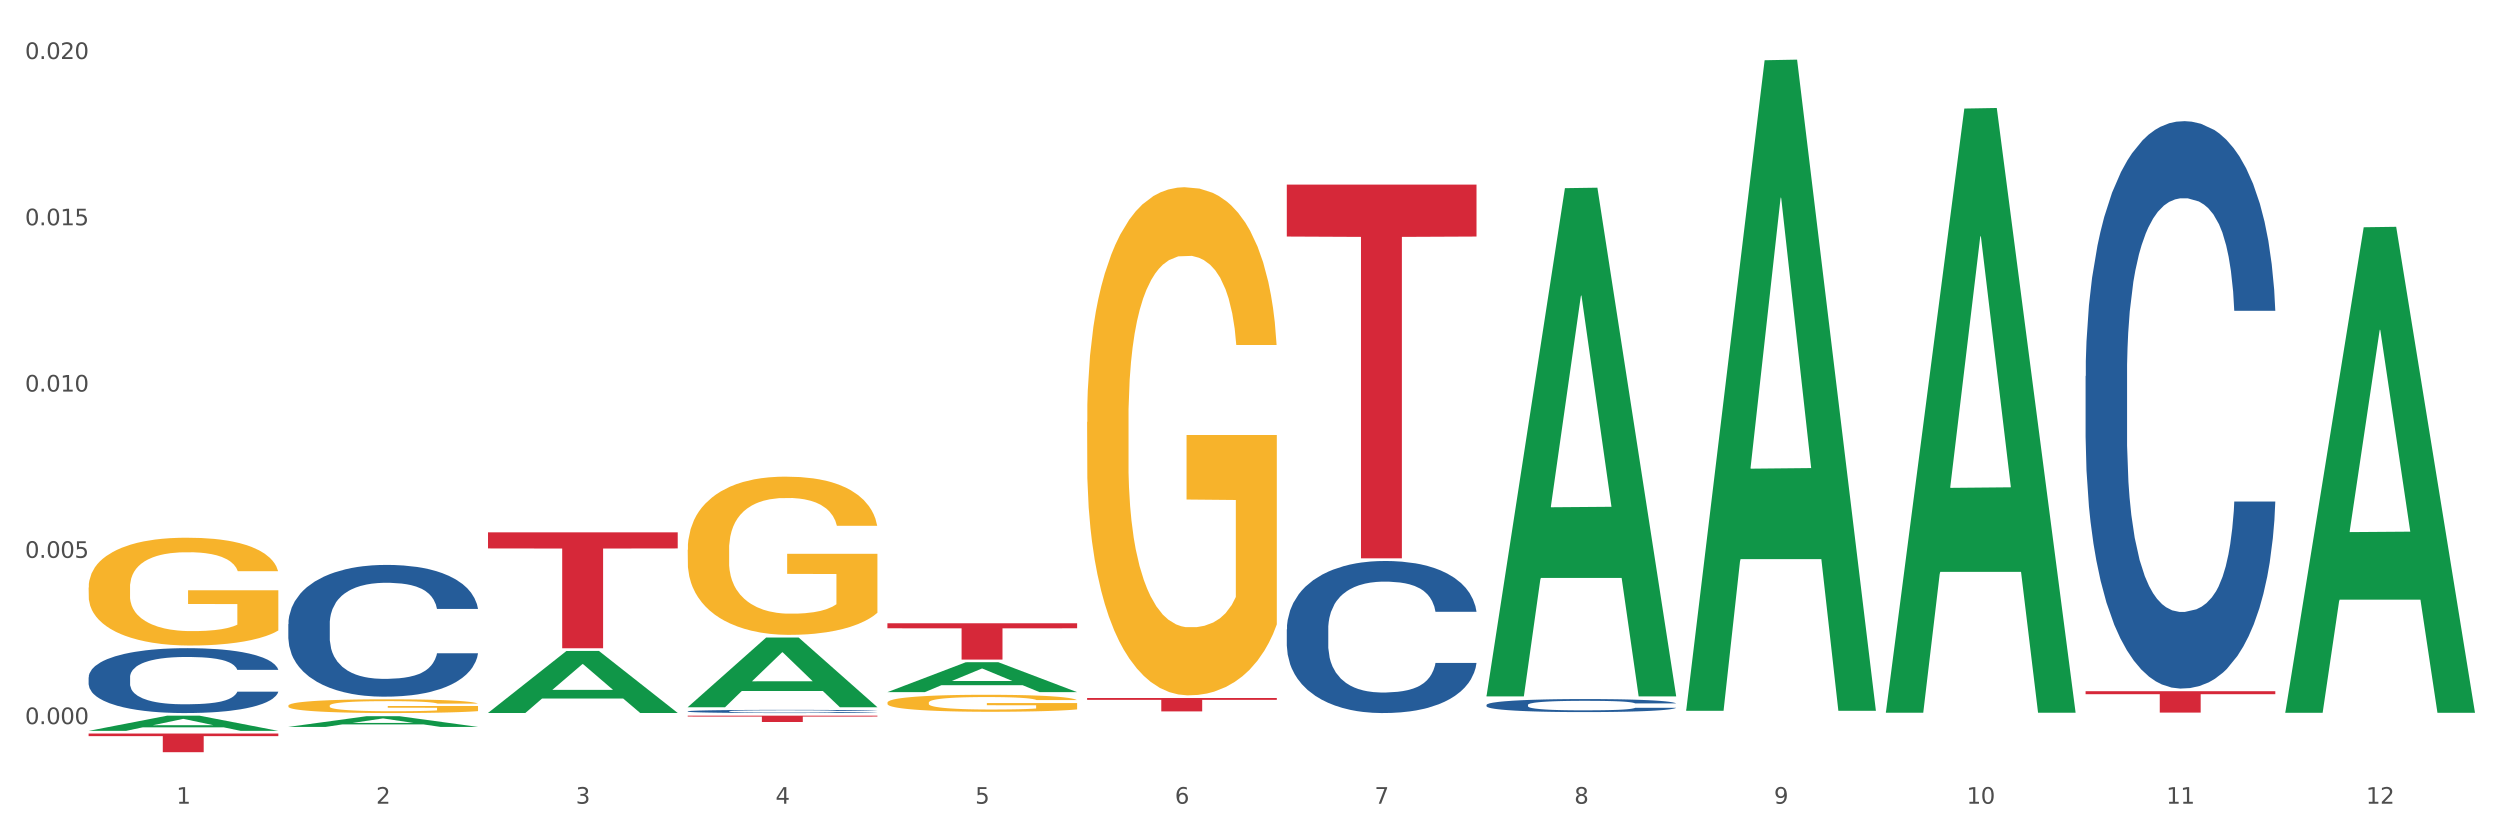 <?xml version="1.0" encoding="utf-8" standalone="no"?>
<!DOCTYPE svg PUBLIC "-//W3C//DTD SVG 1.1//EN"
  "http://www.w3.org/Graphics/SVG/1.1/DTD/svg11.dtd">
<svg xmlns:xlink="http://www.w3.org/1999/xlink" width="1080pt" height="360pt" viewBox="0 0 1080 360" xmlns="http://www.w3.org/2000/svg" version="1.1">
 <rect x="0" y="0" width="1080" height="360" fill="#333333" stroke="none"/>
 <defs>
  <style type="text/css">*{stroke-linejoin: round; stroke-linecap: butt}</style>
 </defs>
 <g id="figure_1">
  <g id="patch_1">
   <path d="M 0 360 
L 1080 360 
L 1080 0 
L 0 0 
z
" style="fill: #ffffff; stroke: #ffffff; stroke-linejoin: miter"/>
  </g>
  <g id="axes_1">
   <g id="matplotlib.axis_1">
    <g id="xtick_1">
     <g id="text_1">
      <!-- 1 -->
      <g style="fill: #4d4d4d" transform="translate(76.207 347.204) scale(0.096 -0.096)">
       <defs>
        <path id="DejaVuSans-31" d="M 794 531 
L 1825 531 
L 1825 4091 
L 703 3866 
L 703 4441 
L 1819 4666 
L 2450 4666 
L 2450 531 
L 3481 531 
L 3481 0 
L 794 0 
L 794 531 
z
" transform="scale(0.016)"/>
       </defs>
       <use xlink:href="#DejaVuSans-31"/>
      </g>
     </g>
    </g>
    <g id="xtick_2">
     <g id="text_2">
      <!-- 2 -->
      <g style="fill: #4d4d4d" transform="translate(162.476 347.204) scale(0.096 -0.096)">
       <defs>
        <path id="DejaVuSans-32" d="M 1228 531 
L 3431 531 
L 3431 0 
L 469 0 
L 469 531 
Q 828 903 1448 1529 
Q 2069 2156 2228 2338 
Q 2531 2678 2651 2914 
Q 2772 3150 2772 3378 
Q 2772 3750 2511 3984 
Q 2250 4219 1831 4219 
Q 1534 4219 1204 4116 
Q 875 4013 500 3803 
L 500 4441 
Q 881 4594 1212 4672 
Q 1544 4750 1819 4750 
Q 2544 4750 2975 4387 
Q 3406 4025 3406 3419 
Q 3406 3131 3298 2873 
Q 3191 2616 2906 2266 
Q 2828 2175 2409 1742 
Q 1991 1309 1228 531 
z
" transform="scale(0.016)"/>
       </defs>
       <use xlink:href="#DejaVuSans-32"/>
      </g>
     </g>
    </g>
    <g id="xtick_3">
     <g id="text_3">
      <!-- 3 -->
      <g style="fill: #4d4d4d" transform="translate(248.745 347.204) scale(0.096 -0.096)">
       <defs>
        <path id="DejaVuSans-33" d="M 2597 2516 
Q 3050 2419 3304 2112 
Q 3559 1806 3559 1356 
Q 3559 666 3084 287 
Q 2609 -91 1734 -91 
Q 1441 -91 1130 -33 
Q 819 25 488 141 
L 488 750 
Q 750 597 1062 519 
Q 1375 441 1716 441 
Q 2309 441 2620 675 
Q 2931 909 2931 1356 
Q 2931 1769 2642 2001 
Q 2353 2234 1838 2234 
L 1294 2234 
L 1294 2753 
L 1863 2753 
Q 2328 2753 2575 2939 
Q 2822 3125 2822 3475 
Q 2822 3834 2567 4026 
Q 2313 4219 1838 4219 
Q 1578 4219 1281 4162 
Q 984 4106 628 3988 
L 628 4550 
Q 988 4650 1302 4700 
Q 1616 4750 1894 4750 
Q 2613 4750 3031 4423 
Q 3450 4097 3450 3541 
Q 3450 3153 3228 2886 
Q 3006 2619 2597 2516 
z
" transform="scale(0.016)"/>
       </defs>
       <use xlink:href="#DejaVuSans-33"/>
      </g>
     </g>
    </g>
    <g id="xtick_4">
     <g id="text_4">
      <!-- 4 -->
      <g style="fill: #4d4d4d" transform="translate(335.014 347.204) scale(0.096 -0.096)">
       <defs>
        <path id="DejaVuSans-34" d="M 2419 4116 
L 825 1625 
L 2419 1625 
L 2419 4116 
z
M 2253 4666 
L 3047 4666 
L 3047 1625 
L 3713 1625 
L 3713 1100 
L 3047 1100 
L 3047 0 
L 2419 0 
L 2419 1100 
L 313 1100 
L 313 1709 
L 2253 4666 
z
" transform="scale(0.016)"/>
       </defs>
       <use xlink:href="#DejaVuSans-34"/>
      </g>
     </g>
    </g>
    <g id="xtick_5">
     <g id="text_5">
      <!-- 5 -->
      <g style="fill: #4d4d4d" transform="translate(421.284 347.204) scale(0.096 -0.096)">
       <defs>
        <path id="DejaVuSans-35" d="M 691 4666 
L 3169 4666 
L 3169 4134 
L 1269 4134 
L 1269 2991 
Q 1406 3038 1543 3061 
Q 1681 3084 1819 3084 
Q 2600 3084 3056 2656 
Q 3513 2228 3513 1497 
Q 3513 744 3044 326 
Q 2575 -91 1722 -91 
Q 1428 -91 1123 -41 
Q 819 9 494 109 
L 494 744 
Q 775 591 1075 516 
Q 1375 441 1709 441 
Q 2250 441 2565 725 
Q 2881 1009 2881 1497 
Q 2881 1984 2565 2268 
Q 2250 2553 1709 2553 
Q 1456 2553 1204 2497 
Q 953 2441 691 2322 
L 691 4666 
z
" transform="scale(0.016)"/>
       </defs>
       <use xlink:href="#DejaVuSans-35"/>
      </g>
     </g>
    </g>
    <g id="xtick_6">
     <g id="text_6">
      <!-- 6 -->
      <g style="fill: #4d4d4d" transform="translate(507.553 347.204) scale(0.096 -0.096)">
       <defs>
        <path id="DejaVuSans-36" d="M 2113 2584 
Q 1688 2584 1439 2293 
Q 1191 2003 1191 1497 
Q 1191 994 1439 701 
Q 1688 409 2113 409 
Q 2538 409 2786 701 
Q 3034 994 3034 1497 
Q 3034 2003 2786 2293 
Q 2538 2584 2113 2584 
z
M 3366 4563 
L 3366 3988 
Q 3128 4100 2886 4159 
Q 2644 4219 2406 4219 
Q 1781 4219 1451 3797 
Q 1122 3375 1075 2522 
Q 1259 2794 1537 2939 
Q 1816 3084 2150 3084 
Q 2853 3084 3261 2657 
Q 3669 2231 3669 1497 
Q 3669 778 3244 343 
Q 2819 -91 2113 -91 
Q 1303 -91 875 529 
Q 447 1150 447 2328 
Q 447 3434 972 4092 
Q 1497 4750 2381 4750 
Q 2619 4750 2861 4703 
Q 3103 4656 3366 4563 
z
" transform="scale(0.016)"/>
       </defs>
       <use xlink:href="#DejaVuSans-36"/>
      </g>
     </g>
    </g>
    <g id="xtick_7">
     <g id="text_7">
      <!-- 7 -->
      <g style="fill: #4d4d4d" transform="translate(593.822 347.204) scale(0.096 -0.096)">
       <defs>
        <path id="DejaVuSans-37" d="M 525 4666 
L 3525 4666 
L 3525 4397 
L 1831 0 
L 1172 0 
L 2766 4134 
L 525 4134 
L 525 4666 
z
" transform="scale(0.016)"/>
       </defs>
       <use xlink:href="#DejaVuSans-37"/>
      </g>
     </g>
    </g>
    <g id="xtick_8">
     <g id="text_8">
      <!-- 8 -->
      <g style="fill: #4d4d4d" transform="translate(680.091 347.204) scale(0.096 -0.096)">
       <defs>
        <path id="DejaVuSans-38" d="M 2034 2216 
Q 1584 2216 1326 1975 
Q 1069 1734 1069 1313 
Q 1069 891 1326 650 
Q 1584 409 2034 409 
Q 2484 409 2743 651 
Q 3003 894 3003 1313 
Q 3003 1734 2745 1975 
Q 2488 2216 2034 2216 
z
M 1403 2484 
Q 997 2584 770 2862 
Q 544 3141 544 3541 
Q 544 4100 942 4425 
Q 1341 4750 2034 4750 
Q 2731 4750 3128 4425 
Q 3525 4100 3525 3541 
Q 3525 3141 3298 2862 
Q 3072 2584 2669 2484 
Q 3125 2378 3379 2068 
Q 3634 1759 3634 1313 
Q 3634 634 3220 271 
Q 2806 -91 2034 -91 
Q 1263 -91 848 271 
Q 434 634 434 1313 
Q 434 1759 690 2068 
Q 947 2378 1403 2484 
z
M 1172 3481 
Q 1172 3119 1398 2916 
Q 1625 2713 2034 2713 
Q 2441 2713 2670 2916 
Q 2900 3119 2900 3481 
Q 2900 3844 2670 4047 
Q 2441 4250 2034 4250 
Q 1625 4250 1398 4047 
Q 1172 3844 1172 3481 
z
" transform="scale(0.016)"/>
       </defs>
       <use xlink:href="#DejaVuSans-38"/>
      </g>
     </g>
    </g>
    <g id="xtick_9">
     <g id="text_9">
      <!-- 9 -->
      <g style="fill: #4d4d4d" transform="translate(766.361 347.204) scale(0.096 -0.096)">
       <defs>
        <path id="DejaVuSans-39" d="M 703 97 
L 703 672 
Q 941 559 1184 500 
Q 1428 441 1663 441 
Q 2288 441 2617 861 
Q 2947 1281 2994 2138 
Q 2813 1869 2534 1725 
Q 2256 1581 1919 1581 
Q 1219 1581 811 2004 
Q 403 2428 403 3163 
Q 403 3881 828 4315 
Q 1253 4750 1959 4750 
Q 2769 4750 3195 4129 
Q 3622 3509 3622 2328 
Q 3622 1225 3098 567 
Q 2575 -91 1691 -91 
Q 1453 -91 1209 -44 
Q 966 3 703 97 
z
M 1959 2075 
Q 2384 2075 2632 2365 
Q 2881 2656 2881 3163 
Q 2881 3666 2632 3958 
Q 2384 4250 1959 4250 
Q 1534 4250 1286 3958 
Q 1038 3666 1038 3163 
Q 1038 2656 1286 2365 
Q 1534 2075 1959 2075 
z
" transform="scale(0.016)"/>
       </defs>
       <use xlink:href="#DejaVuSans-39"/>
      </g>
     </g>
    </g>
    <g id="xtick_10">
     <g id="text_10">
      <!-- 10 -->
      <g style="fill: #4d4d4d" transform="translate(849.576 347.204) scale(0.096 -0.096)">
       <defs>
        <path id="DejaVuSans-30" d="M 2034 4250 
Q 1547 4250 1301 3770 
Q 1056 3291 1056 2328 
Q 1056 1369 1301 889 
Q 1547 409 2034 409 
Q 2525 409 2770 889 
Q 3016 1369 3016 2328 
Q 3016 3291 2770 3770 
Q 2525 4250 2034 4250 
z
M 2034 4750 
Q 2819 4750 3233 4129 
Q 3647 3509 3647 2328 
Q 3647 1150 3233 529 
Q 2819 -91 2034 -91 
Q 1250 -91 836 529 
Q 422 1150 422 2328 
Q 422 3509 836 4129 
Q 1250 4750 2034 4750 
z
" transform="scale(0.016)"/>
       </defs>
       <use xlink:href="#DejaVuSans-31"/>
       <use xlink:href="#DejaVuSans-30" transform="translate(63.623 0)"/>
      </g>
     </g>
    </g>
    <g id="xtick_11">
     <g id="text_11">
      <!-- 11 -->
      <g style="fill: #4d4d4d" transform="translate(935.845 347.204) scale(0.096 -0.096)">
       <use xlink:href="#DejaVuSans-31"/>
       <use xlink:href="#DejaVuSans-31" transform="translate(63.623 0)"/>
      </g>
     </g>
    </g>
    <g id="xtick_12">
     <g id="text_12">
      <!-- 12 -->
      <g style="fill: #4d4d4d" transform="translate(1022.114 347.204) scale(0.096 -0.096)">
       <use xlink:href="#DejaVuSans-31"/>
       <use xlink:href="#DejaVuSans-32" transform="translate(63.623 0)"/>
      </g>
     </g>
    </g>
    <g id="xtick_13"/>
    <g id="xtick_14"/>
    <g id="xtick_15"/>
    <g id="xtick_16"/>
    <g id="xtick_17"/>
    <g id="xtick_18"/>
    <g id="xtick_19"/>
    <g id="xtick_20"/>
    <g id="xtick_21"/>
    <g id="xtick_22"/>
    <g id="xtick_23"/>
   </g>
   <g id="matplotlib.axis_2">
    <g id="ytick_1">
     <g id="text_13">
      <!-- 0.000 -->
      <g style="fill: #4d4d4d" transform="translate(10.8 312.822) scale(0.096 -0.096)">
       <defs>
        <path id="DejaVuSans-2e" d="M 684 794 
L 1344 794 
L 1344 0 
L 684 0 
L 684 794 
z
" transform="scale(0.016)"/>
       </defs>
       <use xlink:href="#DejaVuSans-30"/>
       <use xlink:href="#DejaVuSans-2e" transform="translate(63.623 0)"/>
       <use xlink:href="#DejaVuSans-30" transform="translate(95.41 0)"/>
       <use xlink:href="#DejaVuSans-30" transform="translate(159.033 0)"/>
       <use xlink:href="#DejaVuSans-30" transform="translate(222.656 0)"/>
      </g>
     </g>
    </g>
    <g id="ytick_2">
     <g id="text_14">
      <!-- 0.005 -->
      <g style="fill: #4d4d4d" transform="translate(10.8 240.99) scale(0.096 -0.096)">
       <use xlink:href="#DejaVuSans-30"/>
       <use xlink:href="#DejaVuSans-2e" transform="translate(63.623 0)"/>
       <use xlink:href="#DejaVuSans-30" transform="translate(95.41 0)"/>
       <use xlink:href="#DejaVuSans-30" transform="translate(159.033 0)"/>
       <use xlink:href="#DejaVuSans-35" transform="translate(222.656 0)"/>
      </g>
     </g>
    </g>
    <g id="ytick_3">
     <g id="text_15">
      <!-- 0.010 -->
      <g style="fill: #4d4d4d" transform="translate(10.8 169.158) scale(0.096 -0.096)">
       <use xlink:href="#DejaVuSans-30"/>
       <use xlink:href="#DejaVuSans-2e" transform="translate(63.623 0)"/>
       <use xlink:href="#DejaVuSans-30" transform="translate(95.41 0)"/>
       <use xlink:href="#DejaVuSans-31" transform="translate(159.033 0)"/>
       <use xlink:href="#DejaVuSans-30" transform="translate(222.656 0)"/>
      </g>
     </g>
    </g>
    <g id="ytick_4">
     <g id="text_16">
      <!-- 0.015 -->
      <g style="fill: #4d4d4d" transform="translate(10.8 97.326) scale(0.096 -0.096)">
       <use xlink:href="#DejaVuSans-30"/>
       <use xlink:href="#DejaVuSans-2e" transform="translate(63.623 0)"/>
       <use xlink:href="#DejaVuSans-30" transform="translate(95.41 0)"/>
       <use xlink:href="#DejaVuSans-31" transform="translate(159.033 0)"/>
       <use xlink:href="#DejaVuSans-35" transform="translate(222.656 0)"/>
      </g>
     </g>
    </g>
    <g id="ytick_5">
     <g id="text_17">
      <!-- 0.020 -->
      <g style="fill: #4d4d4d" transform="translate(10.8 25.495) scale(0.096 -0.096)">
       <use xlink:href="#DejaVuSans-30"/>
       <use xlink:href="#DejaVuSans-2e" transform="translate(63.623 0)"/>
       <use xlink:href="#DejaVuSans-30" transform="translate(95.41 0)"/>
       <use xlink:href="#DejaVuSans-32" transform="translate(159.033 0)"/>
       <use xlink:href="#DejaVuSans-30" transform="translate(222.656 0)"/>
      </g>
     </g>
    </g>
    <g id="ytick_6"/>
    <g id="ytick_7"/>
    <g id="ytick_8"/>
    <g id="ytick_9"/>
   </g>
   <g id="PolyCollection_1">
    <path d="M 38.283 315.731 
L 38.367 315.725 
L 72.164 309.181 
L 86.189 309.174 
L 120.239 315.744 
L 104.017 315.744 
L 96.666 314.214 
L 61.771 314.214 
L 61.518 314.238 
L 54.421 315.744 
L 38.283 315.744 
L 38.283 315.731 
L 66.165 313.301 
L 92.272 313.295 
L 79.345 310.575 
L 79.176 310.562 
L 79.007 310.581 
L 66.08 313.295 
L 66.165 313.301 
L 38.283 315.731 
z
" clip-path="url(#p0c1d53351c)" style="fill: #109648"/>
    <path d="M 469.629 301.535 
L 551.585 301.535 
L 551.585 302.338 
L 519.346 302.343 
L 519.346 307.312 
L 501.673 307.312 
L 501.673 302.343 
L 469.629 302.338 
L 469.629 301.541 
L 469.629 301.535 
z
" clip-path="url(#p0c1d53351c)" style="fill: #d62839"/>
    <path d="M 297.091 237.495 
L 297.187 237.433 
L 297.187 235.185 
L 297.381 233.25 
L 298.348 228.568 
L 299.8 224.697 
L 300.864 222.637 
L 301.929 220.951 
L 303.186 219.266 
L 304.735 217.518 
L 307.541 214.958 
L 309.282 213.647 
L 311.411 212.274 
L 315.282 210.276 
L 318.088 209.152 
L 320.99 208.216 
L 325.732 207.092 
L 328.828 206.593 
L 332.118 206.218 
L 336.085 205.968 
L 339.084 205.906 
L 345.664 206.093 
L 351.276 206.655 
L 353.986 207.092 
L 357.469 207.841 
L 359.307 208.341 
L 362.307 209.34 
L 365.403 210.651 
L 367.532 211.774 
L 370.725 213.897 
L 373.144 216.019 
L 375.369 218.641 
L 376.531 220.452 
L 377.401 222.138 
L 378.176 224.073 
L 378.95 227.132 
L 361.533 227.132 
L 360.855 224.947 
L 359.791 222.887 
L 358.243 220.889 
L 356.888 219.64 
L 354.566 218.08 
L 352.437 217.081 
L 350.212 216.332 
L 347.503 215.707 
L 345.374 215.395 
L 342.374 215.145 
L 336.472 215.208 
L 332.505 215.707 
L 329.796 216.332 
L 328.054 216.893 
L 326.506 217.518 
L 324.764 218.392 
L 322.732 219.703 
L 321.281 220.889 
L 319.829 222.387 
L 318.668 223.886 
L 317.604 225.634 
L 316.733 227.506 
L 316.056 229.442 
L 315.475 231.814 
L 314.991 235.747 
L 314.991 244.3 
L 315.185 246.235 
L 315.669 248.795 
L 316.249 250.73 
L 317.217 253.04 
L 318.088 254.601 
L 319.732 256.848 
L 321.571 258.721 
L 323.022 259.907 
L 324.474 260.906 
L 326.989 262.279 
L 329.796 263.403 
L 332.215 264.09 
L 335.504 264.714 
L 337.73 264.964 
L 339.665 265.089 
L 344.406 265.089 
L 347.793 264.901 
L 351.567 264.464 
L 354.469 263.903 
L 356.888 263.216 
L 359.598 262.092 
L 361.339 261.031 
L 361.339 247.983 
L 340.052 247.921 
L 340.052 239.243 
L 379.046 239.243 
L 379.046 264.714 
L 377.401 266.025 
L 375.563 267.211 
L 373.628 268.273 
L 370.725 269.584 
L 367.242 270.832 
L 364.145 271.706 
L 360.855 272.455 
L 356.985 273.142 
L 351.954 273.766 
L 348.857 274.016 
L 344.987 274.203 
L 340.439 274.266 
L 336.472 274.141 
L 332.602 273.829 
L 328.538 273.267 
L 324.57 272.455 
L 321.571 271.644 
L 318.571 270.645 
L 315.378 269.334 
L 312.863 268.085 
L 310.927 266.962 
L 308.799 265.526 
L 306.476 263.653 
L 304.735 261.967 
L 303.186 260.219 
L 301.542 257.972 
L 300.38 256.037 
L 299.219 253.602 
L 298.542 251.791 
L 297.768 248.982 
L 297.187 245.049 
L 297.091 237.495 
z
" clip-path="url(#p0c1d53351c)" style="fill: #f7b32b"/>
    <path d="M 383.36 303.539 
L 383.457 303.533 
L 383.457 303.291 
L 383.65 303.083 
L 384.618 302.579 
L 386.069 302.163 
L 387.133 301.942 
L 388.198 301.76 
L 389.456 301.579 
L 391.004 301.391 
L 393.81 301.116 
L 395.552 300.975 
L 397.68 300.827 
L 401.551 300.613 
L 404.357 300.492 
L 407.26 300.391 
L 412.001 300.27 
L 415.097 300.217 
L 418.387 300.176 
L 422.354 300.149 
L 425.354 300.143 
L 431.933 300.163 
L 437.545 300.223 
L 440.255 300.27 
L 443.738 300.351 
L 445.577 300.404 
L 448.576 300.512 
L 451.672 300.653 
L 453.801 300.774 
L 456.994 301.002 
L 459.413 301.23 
L 461.639 301.512 
L 462.8 301.707 
L 463.671 301.888 
L 464.445 302.096 
L 465.219 302.425 
L 447.802 302.425 
L 447.125 302.19 
L 446.06 301.969 
L 444.512 301.754 
L 443.158 301.619 
L 440.835 301.452 
L 438.707 301.344 
L 436.481 301.264 
L 433.772 301.197 
L 431.643 301.163 
L 428.644 301.136 
L 422.741 301.143 
L 418.774 301.197 
L 416.065 301.264 
L 414.323 301.324 
L 412.775 301.391 
L 411.033 301.485 
L 409.001 301.626 
L 407.55 301.754 
L 406.098 301.915 
L 404.937 302.076 
L 403.873 302.264 
L 403.002 302.465 
L 402.325 302.673 
L 401.744 302.928 
L 401.26 303.351 
L 401.26 304.271 
L 401.454 304.479 
L 401.938 304.754 
L 402.518 304.962 
L 403.486 305.211 
L 404.357 305.378 
L 406.002 305.62 
L 407.84 305.822 
L 409.292 305.949 
L 410.743 306.056 
L 413.259 306.204 
L 416.065 306.325 
L 418.484 306.399 
L 421.774 306.466 
L 423.999 306.493 
L 425.934 306.506 
L 430.675 306.506 
L 434.062 306.486 
L 437.836 306.439 
L 440.739 306.379 
L 443.158 306.305 
L 445.867 306.184 
L 447.608 306.07 
L 447.608 304.667 
L 426.321 304.66 
L 426.321 303.727 
L 465.316 303.727 
L 465.316 306.466 
L 463.671 306.607 
L 461.832 306.734 
L 459.897 306.849 
L 456.994 306.99 
L 453.511 307.124 
L 450.415 307.218 
L 447.125 307.298 
L 443.254 307.372 
L 438.223 307.439 
L 435.126 307.466 
L 431.256 307.486 
L 426.708 307.493 
L 422.741 307.48 
L 418.871 307.446 
L 414.807 307.386 
L 410.84 307.298 
L 407.84 307.211 
L 404.841 307.104 
L 401.647 306.963 
L 399.132 306.828 
L 397.197 306.708 
L 395.068 306.553 
L 392.746 306.352 
L 391.004 306.171 
L 389.456 305.983 
L 387.811 305.741 
L 386.65 305.533 
L 385.489 305.271 
L 384.811 305.076 
L 384.037 304.774 
L 383.457 304.351 
L 383.36 303.539 
z
" clip-path="url(#p0c1d53351c)" style="fill: #f7b32b"/>
    <path d="M 469.629 182.314 
L 469.726 182.114 
L 469.726 174.896 
L 469.919 168.681 
L 470.887 153.645 
L 472.338 141.215 
L 473.403 134.598 
L 474.467 129.185 
L 475.725 123.772 
L 477.273 118.158 
L 480.079 109.938 
L 481.821 105.728 
L 483.95 101.318 
L 487.82 94.902 
L 490.626 91.293 
L 493.529 88.286 
L 498.27 84.677 
L 501.366 83.073 
L 504.656 81.87 
L 508.623 81.068 
L 511.623 80.868 
L 518.203 81.469 
L 523.815 83.274 
L 526.524 84.677 
L 530.007 87.083 
L 531.846 88.687 
L 534.845 91.895 
L 537.942 96.105 
L 540.07 99.714 
L 543.263 106.53 
L 545.682 113.347 
L 547.908 121.767 
L 549.069 127.581 
L 549.94 132.995 
L 550.714 139.21 
L 551.488 149.034 
L 534.071 149.034 
L 533.394 142.016 
L 532.33 135.4 
L 530.781 128.985 
L 529.427 124.975 
L 527.104 119.963 
L 524.976 116.755 
L 522.75 114.349 
L 520.041 112.344 
L 517.912 111.342 
L 514.913 110.54 
L 509.01 110.74 
L 505.043 112.344 
L 502.334 114.349 
L 500.592 116.154 
L 499.044 118.158 
L 497.302 120.965 
L 495.27 125.176 
L 493.819 128.985 
L 492.368 133.796 
L 491.207 138.608 
L 490.142 144.222 
L 489.271 150.236 
L 488.594 156.452 
L 488.013 164.07 
L 487.53 176.701 
L 487.53 204.168 
L 487.723 210.383 
L 488.207 218.603 
L 488.788 224.818 
L 489.755 232.236 
L 490.626 237.248 
L 492.271 244.465 
L 494.109 250.48 
L 495.561 254.289 
L 497.012 257.497 
L 499.528 261.908 
L 502.334 265.517 
L 504.753 267.722 
L 508.043 269.727 
L 510.268 270.529 
L 512.203 270.93 
L 516.945 270.93 
L 520.331 270.328 
L 524.105 268.925 
L 527.008 267.121 
L 529.427 264.915 
L 532.136 261.306 
L 533.878 257.898 
L 533.878 215.996 
L 512.59 215.796 
L 512.59 187.928 
L 551.585 187.928 
L 551.585 269.727 
L 549.94 273.937 
L 548.101 277.746 
L 546.166 281.155 
L 543.263 285.365 
L 539.78 289.375 
L 536.684 292.181 
L 533.394 294.587 
L 529.523 296.793 
L 524.492 298.798 
L 521.396 299.599 
L 517.525 300.201 
L 512.978 300.401 
L 509.01 300 
L 505.14 298.998 
L 501.076 297.194 
L 497.109 294.587 
L 494.109 291.981 
L 491.11 288.773 
L 487.917 284.563 
L 485.401 280.553 
L 483.466 276.944 
L 481.337 272.333 
L 479.015 266.319 
L 477.273 260.905 
L 475.725 255.292 
L 474.08 248.074 
L 472.919 241.859 
L 471.758 234.04 
L 471.08 228.226 
L 470.306 219.204 
L 469.726 206.573 
L 469.629 182.314 
z
" clip-path="url(#p0c1d53351c)" style="fill: #f7b32b"/>
    <path d="M 383.36 269.241 
L 465.316 269.241 
L 465.316 271.422 
L 433.077 271.437 
L 433.077 284.94 
L 415.404 284.94 
L 415.404 271.437 
L 383.36 271.422 
L 383.36 269.256 
L 383.36 269.241 
z
" clip-path="url(#p0c1d53351c)" style="fill: #d62839"/>
    <path d="M 297.091 309.174 
L 379.046 309.174 
L 379.046 309.556 
L 346.808 309.558 
L 346.808 311.918 
L 329.135 311.918 
L 329.135 309.558 
L 297.091 309.556 
L 297.091 309.177 
L 297.091 309.174 
z
" clip-path="url(#p0c1d53351c)" style="fill: #d62839"/>
    <path d="M 210.821 229.96 
L 292.777 229.96 
L 292.777 236.922 
L 260.539 236.97 
L 260.539 280.061 
L 242.866 280.061 
L 242.866 236.97 
L 210.821 236.922 
L 210.821 230.007 
L 210.821 229.96 
z
" clip-path="url(#p0c1d53351c)" style="fill: #d62839"/>
    <path d="M 38.283 316.877 
L 120.239 316.877 
L 120.239 317.999 
L 88 318.007 
L 88 324.95 
L 70.327 324.95 
L 70.327 318.007 
L 38.283 317.999 
L 38.283 316.885 
L 38.283 316.877 
z
" clip-path="url(#p0c1d53351c)" style="fill: #d62839"/>
    <path d="M 38.283 292.603 
L 38.38 292.577 
L 38.38 291.86 
L 38.67 290.888 
L 39.736 289.096 
L 41.092 287.739 
L 43.417 286.151 
L 44.677 285.486 
L 46.324 284.743 
L 49.714 283.54 
L 53.589 282.516 
L 56.302 281.953 
L 58.336 281.594 
L 62.889 280.954 
L 65.505 280.673 
L 68.217 280.442 
L 70.542 280.289 
L 74.417 280.109 
L 77.517 280.033 
L 81.101 280.007 
L 84.105 280.033 
L 88.076 280.135 
L 93.889 280.442 
L 96.117 280.621 
L 99.12 280.929 
L 102.22 281.338 
L 104.739 281.748 
L 107.645 282.337 
L 110.648 283.105 
L 113.554 284.078 
L 115.589 284.974 
L 117.236 285.921 
L 118.689 287.073 
L 119.754 288.327 
L 120.239 289.377 
L 102.511 289.377 
L 102.026 288.43 
L 101.058 287.406 
L 100.089 286.715 
L 99.023 286.151 
L 97.376 285.511 
L 95.923 285.102 
L 93.501 284.615 
L 91.273 284.308 
L 89.433 284.129 
L 87.205 283.975 
L 82.458 283.822 
L 79.067 283.822 
L 76.936 283.873 
L 74.32 284.001 
L 72.092 284.18 
L 69.477 284.487 
L 67.442 284.82 
L 65.408 285.255 
L 64.245 285.562 
L 62.502 286.126 
L 61.339 286.587 
L 59.789 287.38 
L 58.917 287.943 
L 57.367 289.403 
L 56.689 290.478 
L 56.399 291.22 
L 56.205 292.04 
L 56.205 296.034 
L 56.786 297.826 
L 57.27 298.594 
L 58.045 299.464 
L 59.498 300.591 
L 61.63 301.692 
L 63.858 302.485 
L 65.698 302.972 
L 67.442 303.33 
L 69.186 303.612 
L 71.317 303.868 
L 73.061 304.021 
L 75.677 304.175 
L 78.776 304.252 
L 81.198 304.252 
L 86.139 304.124 
L 88.367 303.996 
L 90.498 303.816 
L 92.823 303.535 
L 94.664 303.228 
L 95.73 302.997 
L 97.473 302.511 
L 98.83 301.999 
L 99.992 301.41 
L 100.767 300.898 
L 101.639 300.13 
L 102.317 299.259 
L 102.511 298.799 
L 120.239 298.799 
L 119.851 299.72 
L 119.173 300.616 
L 117.817 301.82 
L 116.751 302.511 
L 115.104 303.356 
L 113.361 304.073 
L 110.939 304.866 
L 108.711 305.455 
L 106.386 305.967 
L 103.867 306.428 
L 99.314 307.068 
L 97.667 307.247 
L 94.18 307.554 
L 91.467 307.734 
L 87.495 307.913 
L 83.426 308.015 
L 79.164 308.041 
L 75.386 307.99 
L 71.22 307.836 
L 68.605 307.682 
L 65.698 307.452 
L 62.308 307.094 
L 59.111 306.658 
L 56.108 306.146 
L 53.299 305.557 
L 50.683 304.892 
L 47.292 303.791 
L 44.774 302.716 
L 42.933 301.717 
L 41.674 300.872 
L 40.414 299.797 
L 39.736 299.055 
L 38.67 297.262 
L 38.283 295.598 
L 38.283 292.603 
z
" clip-path="url(#p0c1d53351c)" style="fill: #255c99"/>
    <path d="M 124.552 269.616 
L 124.649 269.564 
L 124.649 268.109 
L 124.94 266.133 
L 126.005 262.494 
L 127.362 259.739 
L 129.687 256.515 
L 130.946 255.164 
L 132.593 253.656 
L 135.983 251.213 
L 139.858 249.133 
L 142.571 247.989 
L 144.605 247.262 
L 149.158 245.962 
L 151.774 245.39 
L 154.486 244.922 
L 156.811 244.61 
L 160.686 244.246 
L 163.786 244.09 
L 167.371 244.038 
L 170.374 244.09 
L 174.346 244.298 
L 180.158 244.922 
L 182.386 245.286 
L 185.389 245.91 
L 188.489 246.742 
L 191.008 247.574 
L 193.914 248.769 
L 196.917 250.329 
L 199.824 252.304 
L 201.858 254.124 
L 203.505 256.047 
L 204.958 258.387 
L 206.024 260.934 
L 206.508 263.066 
L 188.78 263.066 
L 188.296 261.142 
L 187.327 259.063 
L 186.358 257.659 
L 185.292 256.515 
L 183.646 255.216 
L 182.192 254.384 
L 179.771 253.396 
L 177.543 252.772 
L 175.702 252.408 
L 173.474 252.096 
L 168.727 251.784 
L 165.336 251.784 
L 163.205 251.888 
L 160.589 252.148 
L 158.361 252.512 
L 155.746 253.136 
L 153.711 253.812 
L 151.677 254.696 
L 150.515 255.32 
L 148.771 256.463 
L 147.608 257.399 
L 146.058 259.011 
L 145.186 260.154 
L 143.636 263.118 
L 142.958 265.301 
L 142.668 266.809 
L 142.474 268.473 
L 142.474 276.583 
L 143.055 280.222 
L 143.54 281.781 
L 144.315 283.549 
L 145.768 285.836 
L 147.899 288.072 
L 150.127 289.683 
L 151.968 290.671 
L 153.711 291.399 
L 155.455 291.971 
L 157.586 292.491 
L 159.33 292.803 
L 161.946 293.115 
L 165.046 293.271 
L 167.468 293.271 
L 172.408 293.011 
L 174.636 292.751 
L 176.768 292.387 
L 179.092 291.815 
L 180.933 291.191 
L 181.999 290.723 
L 183.742 289.735 
L 185.099 288.696 
L 186.261 287.5 
L 187.036 286.46 
L 187.908 284.901 
L 188.586 283.133 
L 188.78 282.197 
L 206.508 282.197 
L 206.12 284.069 
L 205.442 285.888 
L 204.086 288.332 
L 203.02 289.735 
L 201.374 291.451 
L 199.63 292.907 
L 197.208 294.518 
L 194.98 295.714 
L 192.655 296.754 
L 190.136 297.69 
L 185.583 298.989 
L 183.936 299.353 
L 180.449 299.977 
L 177.736 300.341 
L 173.764 300.705 
L 169.696 300.913 
L 165.433 300.965 
L 161.655 300.861 
L 157.49 300.549 
L 154.874 300.237 
L 151.968 299.769 
L 148.577 299.041 
L 145.38 298.157 
L 142.377 297.118 
L 139.568 295.922 
L 136.952 294.57 
L 133.562 292.335 
L 131.043 290.151 
L 129.202 288.124 
L 127.943 286.408 
L 126.683 284.225 
L 126.005 282.717 
L 124.94 279.078 
L 124.552 275.699 
L 124.552 269.616 
z
" clip-path="url(#p0c1d53351c)" style="fill: #255c99"/>
    <path d="M 38.283 253.815 
L 38.38 253.773 
L 38.38 252.241 
L 38.573 250.922 
L 39.541 247.731 
L 40.992 245.094 
L 42.057 243.69 
L 43.121 242.541 
L 44.379 241.392 
L 45.927 240.201 
L 48.733 238.457 
L 50.475 237.564 
L 52.603 236.628 
L 56.474 235.266 
L 59.28 234.5 
L 62.183 233.862 
L 66.924 233.096 
L 70.02 232.756 
L 73.31 232.501 
L 77.277 232.331 
L 80.277 232.288 
L 86.857 232.416 
L 92.469 232.799 
L 95.178 233.096 
L 98.661 233.607 
L 100.5 233.947 
L 103.499 234.628 
L 106.596 235.521 
L 108.724 236.287 
L 111.917 237.734 
L 114.336 239.18 
L 116.562 240.967 
L 117.723 242.201 
L 118.594 243.349 
L 119.368 244.668 
L 120.142 246.753 
L 102.725 246.753 
L 102.048 245.264 
L 100.983 243.86 
L 99.435 242.499 
L 98.081 241.648 
L 95.758 240.584 
L 93.63 239.903 
L 91.404 239.393 
L 88.695 238.967 
L 86.566 238.755 
L 83.567 238.585 
L 77.664 238.627 
L 73.697 238.967 
L 70.988 239.393 
L 69.246 239.776 
L 67.698 240.201 
L 65.956 240.797 
L 63.924 241.69 
L 62.473 242.499 
L 61.022 243.52 
L 59.86 244.541 
L 58.796 245.732 
L 57.925 247.008 
L 57.248 248.327 
L 56.667 249.944 
L 56.184 252.624 
L 56.184 258.452 
L 56.377 259.771 
L 56.861 261.516 
L 57.441 262.834 
L 58.409 264.408 
L 59.28 265.472 
L 60.925 267.004 
L 62.763 268.28 
L 64.215 269.088 
L 65.666 269.769 
L 68.182 270.705 
L 70.988 271.471 
L 73.407 271.939 
L 76.697 272.364 
L 78.922 272.534 
L 80.857 272.619 
L 85.599 272.619 
L 88.985 272.492 
L 92.759 272.194 
L 95.662 271.811 
L 98.081 271.343 
L 100.79 270.577 
L 102.532 269.854 
L 102.532 260.962 
L 81.244 260.92 
L 81.244 255.006 
L 120.239 255.006 
L 120.239 272.364 
L 118.594 273.258 
L 116.755 274.066 
L 114.82 274.789 
L 111.917 275.682 
L 108.434 276.533 
L 105.338 277.129 
L 102.048 277.639 
L 98.177 278.107 
L 93.146 278.533 
L 90.05 278.703 
L 86.179 278.831 
L 81.631 278.873 
L 77.664 278.788 
L 73.794 278.575 
L 69.73 278.193 
L 65.763 277.639 
L 62.763 277.086 
L 59.764 276.406 
L 56.571 275.512 
L 54.055 274.661 
L 52.12 273.896 
L 49.991 272.917 
L 47.669 271.641 
L 45.927 270.492 
L 44.379 269.301 
L 42.734 267.769 
L 41.573 266.451 
L 40.412 264.791 
L 39.734 263.558 
L 38.96 261.643 
L 38.38 258.963 
L 38.283 253.815 
z
" clip-path="url(#p0c1d53351c)" style="fill: #f7b32b"/>
    <path d="M 297.091 307.28 
L 297.187 307.278 
L 297.187 307.243 
L 297.478 307.195 
L 298.544 307.107 
L 299.9 307.04 
L 302.225 306.961 
L 303.484 306.929 
L 305.131 306.892 
L 308.522 306.833 
L 312.397 306.782 
L 315.109 306.754 
L 317.144 306.737 
L 321.697 306.705 
L 324.312 306.691 
L 327.025 306.68 
L 329.35 306.672 
L 333.225 306.663 
L 336.325 306.66 
L 339.909 306.658 
L 342.912 306.66 
L 346.884 306.665 
L 352.697 306.68 
L 354.925 306.689 
L 357.928 306.704 
L 361.028 306.724 
L 363.546 306.744 
L 366.453 306.773 
L 369.456 306.811 
L 372.362 306.859 
L 374.396 306.903 
L 376.043 306.95 
L 377.496 307.007 
L 378.562 307.069 
L 379.046 307.12 
L 361.318 307.12 
L 360.834 307.074 
L 359.865 307.023 
L 358.896 306.989 
L 357.831 306.961 
L 356.184 306.93 
L 354.731 306.91 
L 352.309 306.886 
L 350.081 306.87 
L 348.24 306.862 
L 346.012 306.854 
L 341.265 306.847 
L 337.875 306.847 
L 335.744 306.849 
L 333.128 306.855 
L 330.9 306.864 
L 328.284 306.879 
L 326.25 306.896 
L 324.215 306.917 
L 323.053 306.932 
L 321.309 306.96 
L 320.147 306.983 
L 318.597 307.022 
L 317.725 307.05 
L 316.175 307.122 
L 315.497 307.175 
L 315.206 307.211 
L 315.012 307.252 
L 315.012 307.449 
L 315.594 307.537 
L 316.078 307.575 
L 316.853 307.618 
L 318.306 307.673 
L 320.437 307.728 
L 322.665 307.767 
L 324.506 307.791 
L 326.25 307.808 
L 327.994 307.822 
L 330.125 307.835 
L 331.869 307.843 
L 334.484 307.85 
L 337.584 307.854 
L 340.006 307.854 
L 344.947 307.848 
L 347.175 307.841 
L 349.306 307.832 
L 351.631 307.819 
L 353.472 307.803 
L 354.537 307.792 
L 356.281 307.768 
L 357.637 307.743 
L 358.8 307.714 
L 359.575 307.689 
L 360.446 307.651 
L 361.125 307.608 
L 361.318 307.585 
L 379.046 307.585 
L 378.659 307.63 
L 377.981 307.675 
L 376.625 307.734 
L 375.559 307.768 
L 373.912 307.81 
L 372.168 307.845 
L 369.746 307.884 
L 367.518 307.913 
L 365.193 307.939 
L 362.675 307.961 
L 358.121 307.993 
L 356.475 308.002 
L 352.987 308.017 
L 350.275 308.026 
L 346.303 308.034 
L 342.234 308.04 
L 337.972 308.041 
L 334.194 308.038 
L 330.028 308.031 
L 327.412 308.023 
L 324.506 308.012 
L 321.115 307.994 
L 317.919 307.973 
L 314.916 307.947 
L 312.106 307.918 
L 309.491 307.885 
L 306.1 307.831 
L 303.581 307.778 
L 301.741 307.729 
L 300.481 307.687 
L 299.222 307.634 
L 298.544 307.598 
L 297.478 307.509 
L 297.091 307.427 
L 297.091 307.28 
z
" clip-path="url(#p0c1d53351c)" style="fill: #255c99"/>
    <path d="M 555.898 271.862 
L 555.995 271.802 
L 555.995 270.122 
L 556.286 267.842 
L 557.351 263.642 
L 558.708 260.462 
L 561.033 256.742 
L 562.292 255.182 
L 563.939 253.442 
L 567.329 250.623 
L 571.204 248.223 
L 573.917 246.903 
L 575.951 246.063 
L 580.504 244.563 
L 583.12 243.903 
L 585.832 243.363 
L 588.157 243.003 
L 592.032 242.583 
L 595.132 242.403 
L 598.717 242.343 
L 601.72 242.403 
L 605.692 242.643 
L 611.504 243.363 
L 613.732 243.783 
L 616.735 244.503 
L 619.835 245.463 
L 622.354 246.423 
L 625.26 247.803 
L 628.263 249.603 
L 631.17 251.883 
L 633.204 253.982 
L 634.851 256.202 
L 636.304 258.902 
L 637.37 261.842 
L 637.854 264.302 
L 620.126 264.302 
L 619.642 262.082 
L 618.673 259.682 
L 617.704 258.062 
L 616.638 256.742 
L 614.992 255.242 
L 613.538 254.282 
L 611.117 253.143 
L 608.889 252.423 
L 607.048 252.003 
L 604.82 251.643 
L 600.073 251.283 
L 596.682 251.283 
L 594.551 251.403 
L 591.936 251.703 
L 589.707 252.123 
L 587.092 252.843 
L 585.057 253.622 
L 583.023 254.642 
L 581.861 255.362 
L 580.117 256.682 
L 578.954 257.762 
L 577.404 259.622 
L 576.532 260.942 
L 574.982 264.362 
L 574.304 266.882 
L 574.014 268.622 
L 573.82 270.542 
L 573.82 279.902 
L 574.401 284.102 
L 574.886 285.901 
L 575.661 287.941 
L 577.114 290.581 
L 579.245 293.161 
L 581.473 295.021 
L 583.314 296.161 
L 585.057 297.001 
L 586.801 297.661 
L 588.932 298.261 
L 590.676 298.621 
L 593.292 298.981 
L 596.392 299.161 
L 598.814 299.161 
L 603.754 298.861 
L 605.982 298.561 
L 608.114 298.141 
L 610.439 297.481 
L 612.279 296.761 
L 613.345 296.221 
L 615.088 295.081 
L 616.445 293.881 
L 617.607 292.501 
L 618.382 291.301 
L 619.254 289.501 
L 619.932 287.461 
L 620.126 286.381 
L 637.854 286.381 
L 637.466 288.541 
L 636.788 290.641 
L 635.432 293.461 
L 634.366 295.081 
L 632.72 297.061 
L 630.976 298.741 
L 628.554 300.601 
L 626.326 301.981 
L 624.001 303.181 
L 621.482 304.261 
L 616.929 305.761 
L 615.282 306.181 
L 611.795 306.901 
L 609.082 307.321 
L 605.11 307.741 
L 601.042 307.981 
L 596.779 308.041 
L 593.001 307.921 
L 588.836 307.561 
L 586.22 307.201 
L 583.314 306.661 
L 579.923 305.821 
L 576.726 304.801 
L 573.723 303.601 
L 570.914 302.221 
L 568.298 300.661 
L 564.908 298.081 
L 562.389 295.561 
L 560.548 293.221 
L 559.289 291.241 
L 558.029 288.721 
L 557.351 286.981 
L 556.286 282.782 
L 555.898 278.882 
L 555.898 271.862 
z
" clip-path="url(#p0c1d53351c)" style="fill: #255c99"/>
    <path d="M 642.167 304.522 
L 642.264 304.517 
L 642.264 304.372 
L 642.555 304.177 
L 643.621 303.816 
L 644.977 303.543 
L 647.302 303.224 
L 648.561 303.09 
L 650.208 302.941 
L 653.599 302.699 
L 657.474 302.493 
L 660.186 302.38 
L 662.22 302.308 
L 666.774 302.179 
L 669.389 302.122 
L 672.102 302.076 
L 674.427 302.045 
L 678.302 302.009 
L 681.402 301.994 
L 684.986 301.989 
L 687.989 301.994 
L 691.961 302.014 
L 697.773 302.076 
L 700.001 302.112 
L 703.005 302.174 
L 706.105 302.256 
L 708.623 302.339 
L 711.53 302.457 
L 714.533 302.612 
L 717.439 302.807 
L 719.473 302.987 
L 721.12 303.178 
L 722.573 303.41 
L 723.639 303.662 
L 724.123 303.873 
L 706.395 303.873 
L 705.911 303.682 
L 704.942 303.477 
L 703.973 303.338 
L 702.908 303.224 
L 701.261 303.096 
L 699.808 303.013 
L 697.386 302.915 
L 695.158 302.854 
L 693.317 302.817 
L 691.089 302.787 
L 686.342 302.756 
L 682.952 302.756 
L 680.82 302.766 
L 678.205 302.792 
L 675.977 302.828 
L 673.361 302.89 
L 671.327 302.957 
L 669.292 303.044 
L 668.13 303.106 
L 666.386 303.219 
L 665.224 303.312 
L 663.674 303.471 
L 662.802 303.585 
L 661.252 303.878 
L 660.574 304.094 
L 660.283 304.244 
L 660.089 304.408 
L 660.089 305.212 
L 660.67 305.572 
L 661.155 305.727 
L 661.93 305.902 
L 663.383 306.128 
L 665.514 306.35 
L 667.742 306.509 
L 669.583 306.607 
L 671.327 306.679 
L 673.07 306.736 
L 675.202 306.787 
L 676.945 306.818 
L 679.561 306.849 
L 682.661 306.864 
L 685.083 306.864 
L 690.023 306.839 
L 692.252 306.813 
L 694.383 306.777 
L 696.708 306.72 
L 698.548 306.658 
L 699.614 306.612 
L 701.358 306.514 
L 702.714 306.411 
L 703.876 306.293 
L 704.651 306.19 
L 705.523 306.035 
L 706.201 305.86 
L 706.395 305.768 
L 724.123 305.768 
L 723.736 305.953 
L 723.058 306.133 
L 721.701 306.375 
L 720.636 306.514 
L 718.989 306.684 
L 717.245 306.828 
L 714.823 306.988 
L 712.595 307.106 
L 710.27 307.209 
L 707.751 307.302 
L 703.198 307.431 
L 701.551 307.467 
L 698.064 307.529 
L 695.351 307.565 
L 691.38 307.601 
L 687.311 307.621 
L 683.048 307.626 
L 679.27 307.616 
L 675.105 307.585 
L 672.489 307.554 
L 669.583 307.508 
L 666.192 307.436 
L 662.995 307.348 
L 659.992 307.245 
L 657.183 307.127 
L 654.567 306.993 
L 651.177 306.772 
L 648.658 306.555 
L 646.817 306.355 
L 645.558 306.185 
L 644.299 305.969 
L 643.621 305.819 
L 642.555 305.459 
L 642.167 305.124 
L 642.167 304.522 
z
" clip-path="url(#p0c1d53351c)" style="fill: #255c99"/>
    <path d="M 900.975 162.478 
L 901.072 162.255 
L 901.072 155.986 
L 901.363 147.479 
L 902.428 131.808 
L 903.784 119.943 
L 906.109 106.063 
L 907.369 100.242 
L 909.016 93.75 
L 912.406 83.227 
L 916.281 74.273 
L 918.994 69.347 
L 921.028 66.213 
L 925.581 60.616 
L 928.197 58.154 
L 930.909 56.139 
L 933.234 54.796 
L 937.109 53.229 
L 940.209 52.557 
L 943.794 52.333 
L 946.797 52.557 
L 950.768 53.452 
L 956.581 56.139 
L 958.809 57.706 
L 961.812 60.392 
L 964.912 63.974 
L 967.431 67.556 
L 970.337 72.705 
L 973.34 79.422 
L 976.246 87.929 
L 978.281 95.764 
L 979.928 104.048 
L 981.381 114.122 
L 982.446 125.092 
L 982.931 134.271 
L 965.203 134.271 
L 964.718 125.987 
L 963.75 117.032 
L 962.781 110.988 
L 961.715 106.063 
L 960.068 100.466 
L 958.615 96.884 
L 956.193 92.63 
L 953.965 89.944 
L 952.125 88.377 
L 949.897 87.033 
L 945.15 85.69 
L 941.759 85.69 
L 939.628 86.138 
L 937.012 87.257 
L 934.784 88.824 
L 932.169 91.511 
L 930.134 94.421 
L 928.1 98.227 
L 926.937 100.913 
L 925.194 105.839 
L 924.031 109.868 
L 922.481 116.808 
L 921.609 121.734 
L 920.059 134.494 
L 919.381 143.897 
L 919.091 150.389 
L 918.897 157.553 
L 918.897 192.477 
L 919.478 208.149 
L 919.962 214.865 
L 920.737 222.476 
L 922.191 232.327 
L 924.322 241.953 
L 926.55 248.893 
L 928.391 253.147 
L 930.134 256.281 
L 931.878 258.744 
L 934.009 260.983 
L 935.753 262.326 
L 938.369 263.669 
L 941.469 264.341 
L 943.89 264.341 
L 948.831 263.221 
L 951.059 262.102 
L 953.19 260.535 
L 955.515 258.072 
L 957.356 255.386 
L 958.422 253.371 
L 960.165 249.117 
L 961.522 244.64 
L 962.684 239.491 
L 963.459 235.013 
L 964.331 228.297 
L 965.009 220.685 
L 965.203 216.656 
L 982.931 216.656 
L 982.543 224.715 
L 981.865 232.551 
L 980.509 243.073 
L 979.443 249.117 
L 977.796 256.505 
L 976.053 262.774 
L 973.631 269.714 
L 971.403 274.863 
L 969.078 279.34 
L 966.559 283.37 
L 962.006 288.967 
L 960.359 290.534 
L 956.872 293.22 
L 954.159 294.787 
L 950.187 296.354 
L 946.119 297.25 
L 941.856 297.474 
L 938.078 297.026 
L 933.912 295.683 
L 931.297 294.34 
L 928.391 292.325 
L 925 289.191 
L 921.803 285.385 
L 918.8 280.907 
L 915.991 275.758 
L 913.375 269.937 
L 909.984 260.311 
L 907.466 250.908 
L 905.625 242.177 
L 904.366 234.789 
L 903.106 225.387 
L 902.428 218.894 
L 901.363 203.223 
L 900.975 188.672 
L 900.975 162.478 
z
" clip-path="url(#p0c1d53351c)" style="fill: #255c99"/>
    <path d="M 555.898 79.752 
L 637.854 79.752 
L 637.854 102.189 
L 605.615 102.341 
L 605.615 241.209 
L 587.943 241.209 
L 587.943 102.341 
L 555.898 102.189 
L 555.898 79.904 
L 555.898 79.752 
z
" clip-path="url(#p0c1d53351c)" style="fill: #d62839"/>
    <path d="M 900.975 298.608 
L 982.931 298.608 
L 982.931 299.892 
L 950.692 299.901 
L 950.692 307.85 
L 933.019 307.85 
L 933.019 299.901 
L 900.975 299.892 
L 900.975 298.616 
L 900.975 298.608 
z
" clip-path="url(#p0c1d53351c)" style="fill: #d62839"/>
    <path d="M 124.552 304.844 
L 124.649 304.839 
L 124.649 304.644 
L 124.842 304.475 
L 125.81 304.068 
L 127.261 303.732 
L 128.326 303.553 
L 129.39 303.406 
L 130.648 303.26 
L 132.196 303.108 
L 135.002 302.885 
L 136.744 302.771 
L 138.873 302.652 
L 142.743 302.478 
L 145.549 302.381 
L 148.452 302.299 
L 153.193 302.201 
L 156.289 302.158 
L 159.579 302.126 
L 163.546 302.104 
L 166.546 302.098 
L 173.126 302.115 
L 178.738 302.164 
L 181.447 302.201 
L 184.93 302.267 
L 186.769 302.31 
L 189.768 302.397 
L 192.865 302.511 
L 194.994 302.609 
L 198.187 302.793 
L 200.606 302.978 
L 202.831 303.205 
L 203.992 303.363 
L 204.863 303.509 
L 205.637 303.678 
L 206.411 303.944 
L 188.994 303.944 
L 188.317 303.754 
L 187.253 303.574 
L 185.705 303.401 
L 184.35 303.292 
L 182.028 303.157 
L 179.899 303.07 
L 177.673 303.005 
L 174.964 302.95 
L 172.835 302.923 
L 169.836 302.902 
L 163.934 302.907 
L 159.966 302.95 
L 157.257 303.005 
L 155.515 303.054 
L 153.967 303.108 
L 152.226 303.184 
L 150.194 303.298 
L 148.742 303.401 
L 147.291 303.531 
L 146.13 303.661 
L 145.065 303.813 
L 144.194 303.976 
L 143.517 304.144 
L 142.937 304.351 
L 142.453 304.692 
L 142.453 305.436 
L 142.646 305.604 
L 143.13 305.827 
L 143.711 305.995 
L 144.678 306.196 
L 145.549 306.331 
L 147.194 306.527 
L 149.032 306.689 
L 150.484 306.793 
L 151.935 306.879 
L 154.451 306.999 
L 157.257 307.096 
L 159.676 307.156 
L 162.966 307.21 
L 165.191 307.232 
L 167.127 307.243 
L 171.868 307.243 
L 175.254 307.227 
L 179.028 307.189 
L 181.931 307.14 
L 184.35 307.08 
L 187.059 306.983 
L 188.801 306.89 
L 188.801 305.756 
L 167.514 305.751 
L 167.514 304.996 
L 206.508 304.996 
L 206.508 307.21 
L 204.863 307.324 
L 203.025 307.428 
L 201.089 307.52 
L 198.187 307.634 
L 194.703 307.742 
L 191.607 307.818 
L 188.317 307.883 
L 184.447 307.943 
L 179.415 307.997 
L 176.319 308.019 
L 172.448 308.035 
L 167.901 308.041 
L 163.934 308.03 
L 160.063 308.003 
L 155.999 307.954 
L 152.032 307.883 
L 149.032 307.813 
L 146.033 307.726 
L 142.84 307.612 
L 140.324 307.504 
L 138.389 307.406 
L 136.26 307.281 
L 133.938 307.118 
L 132.196 306.972 
L 130.648 306.82 
L 129.003 306.624 
L 127.842 306.456 
L 126.681 306.244 
L 126.004 306.087 
L 125.23 305.843 
L 124.649 305.501 
L 124.552 304.844 
z
" clip-path="url(#p0c1d53351c)" style="fill: #f7b32b"/>
    <path d="M 297.091 305.468 
L 297.175 305.44 
L 330.971 275.428 
L 344.997 275.4 
L 379.046 305.525 
L 362.824 305.525 
L 355.474 298.51 
L 320.579 298.51 
L 320.325 298.623 
L 313.228 305.525 
L 297.091 305.525 
L 297.091 305.468 
L 324.972 294.323 
L 351.08 294.295 
L 338.153 281.821 
L 337.984 281.764 
L 337.815 281.849 
L 324.888 294.295 
L 324.972 294.323 
L 297.091 305.468 
z
" clip-path="url(#p0c1d53351c)" style="fill: #109648"/>
    <path d="M 987.244 307.545 
L 987.329 307.348 
L 1021.125 98.176 
L 1035.15 97.979 
L 1069.2 307.939 
L 1052.978 307.939 
L 1045.627 259.047 
L 1010.733 259.047 
L 1010.479 259.836 
L 1003.382 307.939 
L 987.244 307.939 
L 987.244 307.545 
L 1015.126 229.87 
L 1041.234 229.673 
L 1028.307 142.731 
L 1028.138 142.337 
L 1027.969 142.928 
L 1015.042 229.673 
L 1015.126 229.87 
L 987.244 307.545 
z
" clip-path="url(#p0c1d53351c)" style="fill: #109648"/>
    <path d="M 814.706 307.404 
L 814.79 307.159 
L 848.587 46.894 
L 862.612 46.649 
L 896.662 307.895 
L 880.439 307.895 
L 873.089 247.06 
L 838.194 247.06 
L 837.941 248.041 
L 830.844 307.895 
L 814.706 307.895 
L 814.706 307.404 
L 842.588 210.755 
L 868.695 210.51 
L 855.768 102.332 
L 855.599 101.842 
L 855.43 102.578 
L 842.503 210.51 
L 842.588 210.755 
L 814.706 307.404 
z
" clip-path="url(#p0c1d53351c)" style="fill: #109648"/>
    <path d="M 728.437 306.537 
L 728.521 306.273 
L 762.317 26.024 
L 776.343 25.759 
L 810.392 307.065 
L 794.17 307.065 
L 786.82 241.559 
L 751.925 241.559 
L 751.672 242.616 
L 744.574 307.065 
L 728.437 307.065 
L 728.437 306.537 
L 756.318 202.467 
L 782.426 202.203 
L 769.499 85.719 
L 769.33 85.19 
L 769.161 85.983 
L 756.234 202.203 
L 756.318 202.467 
L 728.437 306.537 
z
" clip-path="url(#p0c1d53351c)" style="fill: #109648"/>
    <path d="M 642.167 300.442 
L 642.252 300.236 
L 676.048 81.288 
L 690.074 81.081 
L 724.123 300.855 
L 707.901 300.855 
L 700.55 249.678 
L 665.656 249.678 
L 665.402 250.503 
L 658.305 300.855 
L 642.167 300.855 
L 642.167 300.442 
L 670.049 219.136 
L 696.157 218.93 
L 683.23 127.925 
L 683.061 127.512 
L 682.892 128.131 
L 669.965 218.93 
L 670.049 219.136 
L 642.167 300.442 
z
" clip-path="url(#p0c1d53351c)" style="fill: #109648"/>
    <path d="M 124.552 314.016 
L 124.637 314.012 
L 158.433 309.389 
L 172.458 309.385 
L 206.508 314.025 
L 190.286 314.025 
L 182.935 312.944 
L 148.041 312.944 
L 147.787 312.962 
L 140.69 314.025 
L 124.552 314.025 
L 124.552 314.016 
L 152.434 312.3 
L 178.542 312.295 
L 165.615 310.374 
L 165.446 310.365 
L 165.277 310.378 
L 152.35 312.295 
L 152.434 312.3 
L 124.552 314.016 
z
" clip-path="url(#p0c1d53351c)" style="fill: #109648"/>
    <path d="M 210.821 307.953 
L 210.906 307.928 
L 244.702 281.22 
L 258.728 281.195 
L 292.777 308.004 
L 276.555 308.004 
L 269.204 301.761 
L 234.31 301.761 
L 234.056 301.861 
L 226.959 308.004 
L 210.821 308.004 
L 210.821 307.953 
L 238.703 298.035 
L 264.811 298.01 
L 251.884 286.909 
L 251.715 286.859 
L 251.546 286.934 
L 238.619 298.01 
L 238.703 298.035 
L 210.821 307.953 
z
" clip-path="url(#p0c1d53351c)" style="fill: #109648"/>
    <path d="M 383.36 298.985 
L 383.444 298.973 
L 417.24 286.086 
L 431.266 286.073 
L 465.316 299.009 
L 449.093 299.009 
L 441.743 295.997 
L 406.848 295.997 
L 406.595 296.045 
L 399.497 299.009 
L 383.36 299.009 
L 383.36 298.985 
L 411.242 294.199 
L 437.349 294.187 
L 424.422 288.831 
L 424.253 288.806 
L 424.084 288.843 
L 411.157 294.187 
L 411.242 294.199 
L 383.36 298.985 
z
" clip-path="url(#p0c1d53351c)" style="fill: #109648"/>
   </g>
  </g>
 </g>
 <defs>
  <clipPath id="p0c1d53351c">
   <rect x="38.283" y="10.8" width="1030.917" height="329.109"/>
  </clipPath>
 </defs>
</svg>
